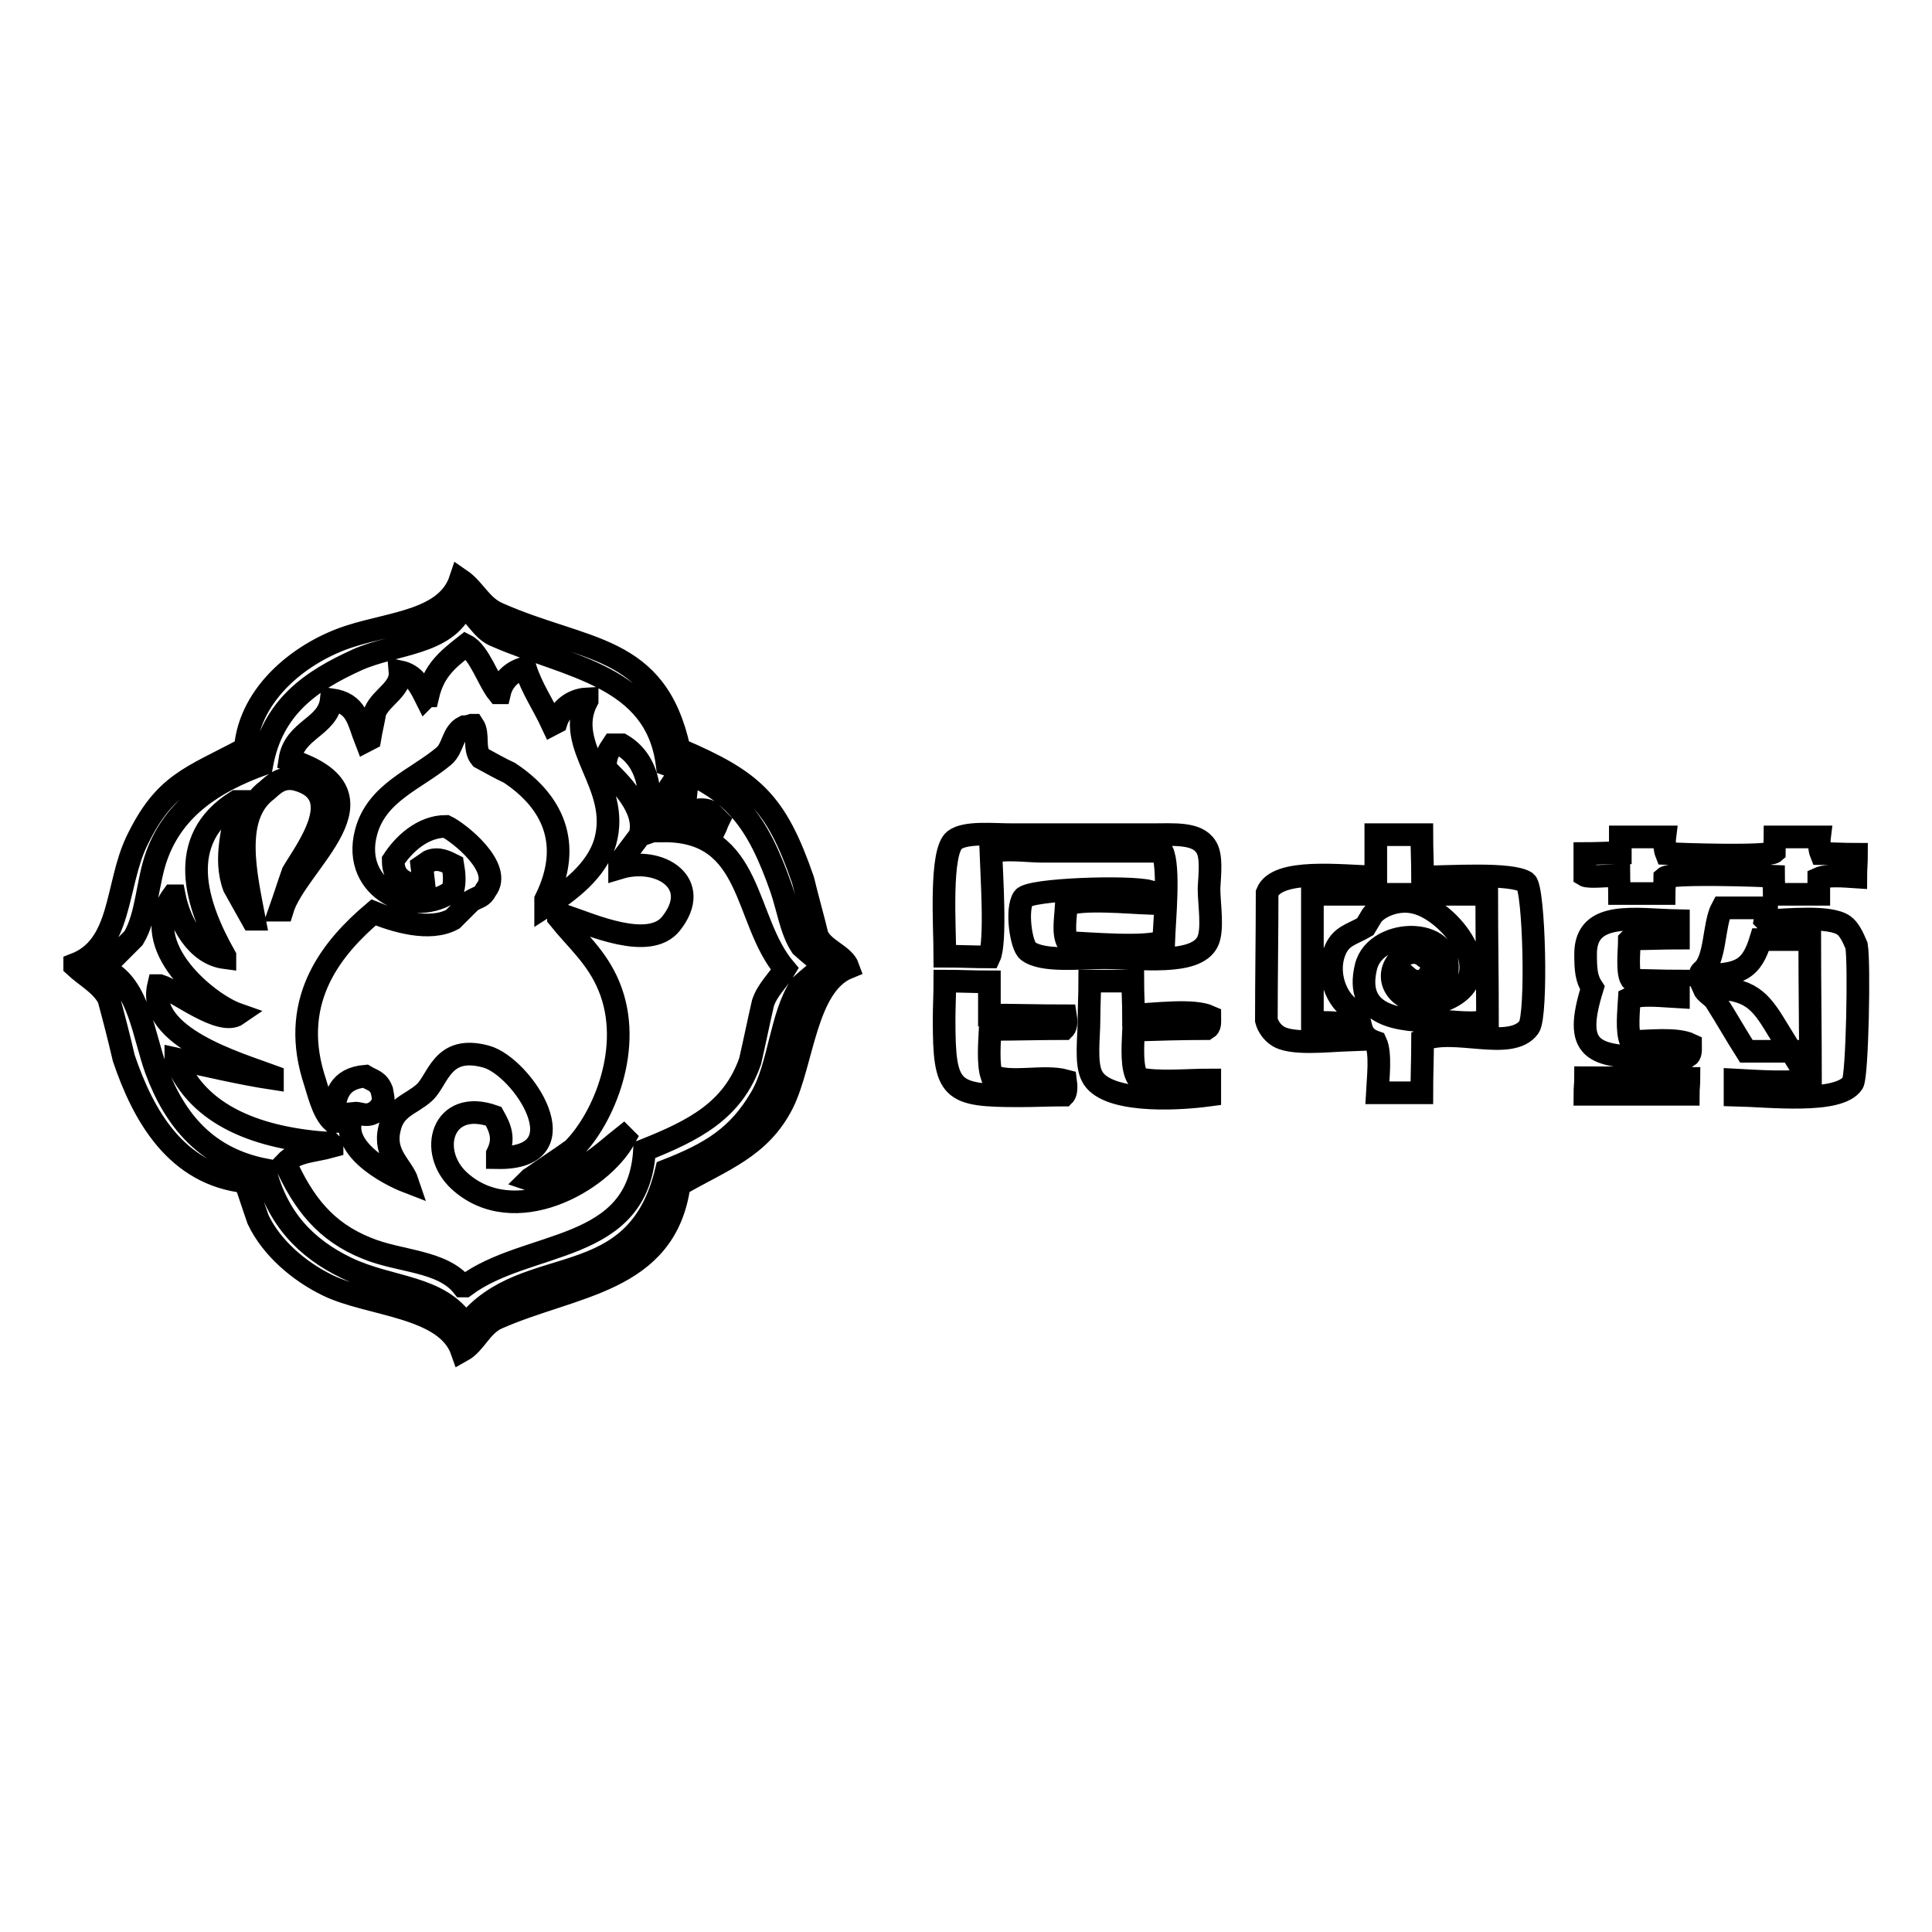 <?xml version="1.0" encoding="utf-8"?>
<!-- Svg Vector Icons : http://www.onlinewebfonts.com/icon -->
<!DOCTYPE svg PUBLIC "-//W3C//DTD SVG 1.1//EN" "http://www.w3.org/Graphics/SVG/1.1/DTD/svg11.dtd">
<svg version="1.1" xmlns="http://www.w3.org/2000/svg" xmlns:xlink="http://www.w3.org/1999/xlink" x="0px" y="0px" viewBox="0 0 256 256" enable-background="new 0 0 256 256" xml:space="preserve">
<g><g><path stroke-width="3" fill-opacity="0" stroke="#000000"  d="M159.8,112.2c-1.2-1.9-4.2-1.6-7.3-1.6h-18.3c-2.7,0-6.2-0.4-7.7,0.7c-2,1.5-1.3,11.6-1.3,15.4c2,0,3.9,0.1,5.9,0.1c0.9-1.9,0.3-10.9,0.2-13.8c1.5-0.7,4.8-0.2,6.8-0.2h15.9c1,2.1,0.3,9.1,0.2,11.9c-2.2,1-9.7,0.3-12.7,0.2c-0.7-1.2-0.3-3.3-0.2-5c1.9-0.9,8.3-0.3,11-0.2v-1.6c-2.6-0.7-15.9-0.3-16.7,0.9c-1,1.5-0.3,6.3,0.6,7c1.9,1.5,6.9,0.9,10.1,0.9c4.7,0,12.1,1.1,13.7-2.1c0.8-1.6,0.2-5,0.2-7.1C160.3,115.8,160.6,113.4,159.8,112.2z M188.5,116.2c0-1.9-0.1-3.7-0.1-5.6h-6.1v5.6c-4.6-0.1-13.1-1.2-14.4,2.1c0,5.6-0.1,11.3-0.1,16.9c0.2,0.8,0.8,1.6,1.4,2c1.7,1.3,6.7,0.7,9.5,0.6c-0.3-0.6-0.5-1.2-0.9-2c-0.6-0.5-3-0.2-3.9-0.4v-16.9h22.7c0.1,0,0.2,0.1,0.4,0.1c0,5.5,0.1,11,0.1,16.4c-0.1,0-0.2,0.1-0.2,0.1c-0.8,0.8-4.7,0.2-6.1,0.2c-5.5,0-11.4-0.6-9.8-7.2c1.3-5.4,12.4-5.5,10.6,1.5c-1.4,1.4-3.8,2.2-5.3,0.2v-0.5c0.7,0.6,1,0.8,2.4,0.7c0.5-0.5,0.7-0.9,1.1-1.5c-0.2-0.8-0.3-1.3-1-1.7c-2-1.8-5,0.9-4.2,3.4c0.8,2.5,4.6,3.4,7.3,2.1c7-3.3,0.1-11.7-4.4-12.7c-2.4-0.6-4.9,0.6-5.7,1.7c-0.3,0.5-0.6,1-0.9,1.5c-1.9,1.1-3.3,1.2-4.1,3.4c-1.2,3.3,0.7,7.2,3.1,7.9c0.5,2.2,0.4,3.3,2.4,4c0.7,1.5,0.3,4.8,0.2,6.7h5.9c0-2.3,0.1-4.6,0.1-7c4.1-1.8,11.7,1.6,14.1-1.7c1.1-1.6,0.7-18.3-0.4-19.2C200.3,115.6,191.9,116.2,188.5,116.2z M214.5,116c0,0.8,0.1,1.6,0.1,2.4h5.9c0-0.7,0.1-1.4,0.1-2.1c0.8-0.7,12.3-0.3,14.4-0.2c0,0.8,0.1,1.6,0.1,2.4h5.9v-2.1c1.1-0.5,3.4-0.3,4.9-0.2c0-1,0.1-2,0.1-3c-1.6,0-3.2-0.1-4.7-0.1c-0.2-0.5-0.3-1.4-0.2-2.2h-5.9c0,0.7-0.1,1.3-0.1,2c-0.8,0.7-12.2,0.3-14.3,0.2c-0.2-0.5-0.3-1.4-0.2-2.2h-5.9v2.1c-1.6,0-3.2,0.1-4.7,0.1v2.9C210.5,116.3,213.3,116,214.5,116z M244.3,122.6c-1.9-1.3-7.4-0.7-10.3-0.6c0,0-0.1-0.1-0.1-0.1c0.1-0.5,0.2-1.1,0.2-1.6h-5.9c-1.2,2.2-0.8,6.9-2.7,8.4c-0.1,0.1-0.2,0.2-0.2,0.4v0.1c5.3,0.1,6.8-0.8,8-4.7h6.5c0,6.1,0.1,12.3,0.1,18.4h-0.2c-1.3,0.8-7.8,0.3-9.8,0.2v2c4.5,0.1,13.8,1.2,15.6-1.6c0.6-1,0.9-15.9,0.5-18.2C245.5,124.1,245,123.1,244.3,122.6z M216.1,138c-0.6-1.3-0.3-4-0.2-5.7c1.4-0.7,4.6-0.3,6.5-0.2v-2.1c-2,0-4.1-0.1-6.1-0.1c-0.8-0.6-0.4-4.1-0.4-5.3c0.1-0.1,0.2-0.2,0.4-0.2c2,0,4.1-0.1,6.1-0.1V122c-5.6-0.1-12.3-1.5-12.3,4.4c0,2.1,0.1,3.3,0.9,4.5c-2.6,8.3,0,9.2,8.1,9.2c1.5,0,3-0.1,4.5-0.1c0.5-0.3,0.4-0.8,0.4-1.6C222.1,137.5,218.3,138,216.1,138z M159.9,136.3c0.5-0.3,0.4-0.8,0.4-1.6c-2.2-1-7.3-0.3-10.1-0.2c0-1.5-0.1-3-0.1-4.5h-5.7c0,1.7-0.1,3.4-0.1,5.1c0,2.3-0.5,5.8,0.4,7.5c1.7,3.4,10.4,3.2,15.6,2.5v-2c-3,0-6.9,0.4-9.5-0.2c-0.9-1.3-0.7-4.1-0.6-6.4C153.4,136.4,156.7,136.3,159.9,136.3z M131.4,142.5c-0.5-1.5-0.3-4.2-0.2-6.1c3.3,0,6.5-0.1,9.8-0.1c0.3-0.3,0.3-1.1,0.2-1.7c-3.4,0-6.7-0.1-10.1-0.1v-4.4c-2,0-3.9-0.1-5.9-0.1c0,1.7-0.1,3.4-0.1,5.1c0,9.5,0.8,10.1,10,10.1c2,0,3.9-0.1,5.9-0.1c0.3-0.3,0.3-1.2,0.2-1.9C138.3,142.4,133.8,143.7,131.4,142.5z M237.4,139.4c-0.8-1.3-1.6-2.6-2.4-3.9c-2.1-3.4-3.7-4.7-9.3-4.6c0.3,0.7,1.2,1.1,1.6,1.7c1.4,2.2,2.7,4.5,4.1,6.7H237.4L237.4,139.4z M210,145h13.7c0-0.7,0.1-1.4,0.1-2.1c-4.6,0-9.1-0.1-13.7-0.1C210.1,143.5,210,144.2,210,145z"/><path stroke-width="3" fill-opacity="0" stroke="#000000"  d="M108.3,124c-0.6-2.5-1.3-4.9-1.9-7.4c-3.6-10.4-6.6-13.1-16.4-17.3c-3-14-12.5-12.9-24-18c-2.3-1-3.1-3.2-5-4.5c-1.8,5.4-9,5.7-14.6,7.5c-6.3,2-13.3,7.4-13.9,14.9c-7.3,3.9-10.7,4.6-14.4,12.3c-2.8,5.9-1.9,13.9-8.2,16.3v0.2c1.5,1.4,3.5,2.4,4.5,4.3c0.7,2.6,1.4,5.3,2,7.9c2.6,7.7,7,15.4,16.1,16.4c0.6,1.7,1.1,3.3,1.7,5c1.8,3.8,5.5,6.9,9.2,8.7c5.5,2.7,15.7,2.7,17.8,8.7c1.8-1,2.5-3.3,4.6-4.3c10.1-4.5,22.4-4.7,24.2-17.7c5.7-3.3,10.7-4.9,13.7-10.8c2.7-5.4,3-15.7,8.7-18C111.8,126.5,109.2,125.9,108.3,124z M106.1,130.6c-2.7,4.1-2.8,10.7-5.3,14.9c-3,5.1-6.6,7.3-12.5,9.6c-4,16.8-18.6,10.5-26.5,20.4h-0.2c-3.3-5.2-9.9-4.7-15.7-7.5c-5.4-2.6-9.2-6.6-10.8-13c-7.7-1.5-11.9-6.5-14.4-13.2c-1.7-4.7-2.3-11.1-6.5-13.2c-0.1-0.2-0.2-0.3-0.3-0.5l3.8-3.8c1.8-3,1.8-7.5,3.1-11c2.3-6.3,7.6-9.7,13.9-12c1.4-7.6,6.5-11.1,12.7-13.9c5-2.2,11.7-2,13.9-7c1.8,0.9,2.4,3.1,4.5,3.9c9.4,4.1,21.1,5.2,22.6,17c8.9,3.1,12,7.6,15.1,16.4c0.9,2.6,1.3,5.6,2.7,7.7c1,0.9,2,1.7,3.1,2.6C108,128.9,107,129.8,106.1,130.6z M87.9,110.1c1.8-1.8,4.2-0.4,6.8-0.2c0.2-0.4,0.3-0.8,0.5-1.2c-0.4-0.4-0.8-0.8-1.2-1.2c-1-0.5-2.6,0-3.4,0.3c0.1-0.9,0.2-1.8,0.3-2.7c-0.2-0.3-0.3-0.6-0.5-0.9c-0.5-0.2-0.6-0.3-1.4-0.3c-1.3,1.8-0.9,5.7-3.3,6.5c0.9-4.9,0.4-9.5-3.3-11.7h-1.2c-0.6,0.9-1,1.5-1,3.1c1.7,1.7,5.6,5.3,4.6,8.9c-0.9,1.2-1.8,2.4-2.7,3.6v0.7c5.3-1.6,11.1,2,6.8,7.4c-2.9,3.6-10.6,0.1-13.9-1h-1v0.2c2.4,3,5.1,5.2,6.7,9.1c3.3,8-0.7,17.5-4.8,21.6c-1.8,1.3-3.7,2.5-5.5,3.8c-0.1,0-0.2,0.1-0.3,0.2c4.6,1.6,10.2-3.9,12.5-5.7c0,0,0.1,0.1,0.2,0.2c-3.2,5.9-14.7,12.2-21.9,5.7c-4.3-3.9-2.3-11,4.5-8.6c0.9,1.6,1.5,3,0.5,5v0.5c11.5,0.2,3.3-12.1-1.5-13.4c-5.9-1.6-6.3,3.1-8.2,4.8c-1.8,1.6-4,1.9-4.6,4.8c-0.8,3.4,1.7,4.9,2.4,7c-2.6-1-9.4-4.6-7.2-8.9v-0.2c0.8-0.1,1.6,0.5,2.6,0c0.8-0.4,1-0.8,1.4-1.5c0-0.5-0.1-1-0.2-1.5c-0.5-1.3-1.2-1.3-2.2-1.9c-3.4,0.3-4.3,2.5-4.1,6h-0.2c-1.4-1.3-1.9-3.9-2.6-6c-3.1-10.4,2.7-17.2,8-21.7c2.7,1.1,7.4,2.6,10.5,0.9l2.4-2.4c1-0.6,1.5-0.5,2-1.5c2.3-2.9-3.6-7.6-5.3-8.4c-3.2,0-5.7,2.5-7,4.5c0,2.3,1.3,2.8,2.9,3.4h1.2c-0.1-0.9-0.2-1.7-0.3-2.6c0.3-0.2,0.7-0.5,1-0.7c1.2-0.5,2.3,0.1,3.1,0.5c0.2,1.2,0.3,2.2,0,3.4c-5.1,3.8-13.5-0.1-11.5-7.7c1.4-5.3,6.6-7,10.3-10.1c1.3-1.1,1.1-3.1,2.7-3.9c0.3,0,0.7-0.1,1-0.2h0.2c0.8,1.2,0,3.1,1,4.3c1.3,0.7,2.5,1.4,3.8,2c5.6,3.7,8.5,9.3,4.8,16.8v0.9c3-1.9,6.8-4.7,7.9-8.6c2.1-7.5-5.6-12.6-2.4-18.7v-0.2c-2.1,0.1-3.6,1.5-4.1,3.1c-0.2,0.1-0.3,0.2-0.5,0.3c-1.3-2.8-2.7-4.7-3.6-7.5c-1.7,0.4-3,1.6-3.4,3.3H66c-1.3-1.6-2.5-5.4-4.3-6.3c-2.4,1.9-4.2,3.3-5,6.7c-0.1,0-0.2,0.1-0.3,0.2c-0.8-1.6-1.5-3-3.4-3.4c0.2,2.3-2.4,3.3-3.3,5.3c-0.2,1.2-0.5,2.4-0.7,3.6c-0.2,0.1-0.3,0.2-0.5,0.3c-1.1-2.8-1.2-5-4.6-5.5c-0.4,3.7-4.9,3.9-5.5,8c14.3,4.6,0.9,13.5-1,19.9h-0.3c0.6-1.7,1.1-3.3,1.7-5c1.7-2.9,7.5-10.4,0.5-12.3c-2-0.5-3.1,0.7-3.9,1.4c-4.7,3.5-2.8,11.3-1.7,17.1h-0.3c-0.8-1.4-1.6-2.9-2.4-4.3c-1.4-3.8,0-7.8,0.5-11.3h-0.2c-8.1,5.1-5.4,13.6-1.5,20.5v0.2c-3.8-0.5-6-4.7-6.7-8.2h-0.2c-4.8,6.6,4.6,14.3,8.6,15.7c-2.3,1.6-8.1-3.1-10.3-3.8H21c-1.6,6.8,10.5,10.3,15.1,12v0.3c-4-0.6-9.1-1.8-12.8-2.6v0.2c3,7.4,11,10.4,20.5,11c0,0,0.1,0.1,0.2,0.2v0.2c-2.5,0.7-4.7,0.6-6.2,2.2c2.4,5.3,5.3,9.1,10.8,11.3c4.3,1.8,10,1.6,12.7,5h0.3c8.3-6.2,23-4.2,23.8-18c6.5-2.6,11.7-5.2,14-11.8c0.6-2.6,1.1-5.1,1.7-7.7c0.6-1.8,2-3,2.9-4.5C98.5,121.9,99.9,110,87.9,110.1z"/></g></g>
</svg>